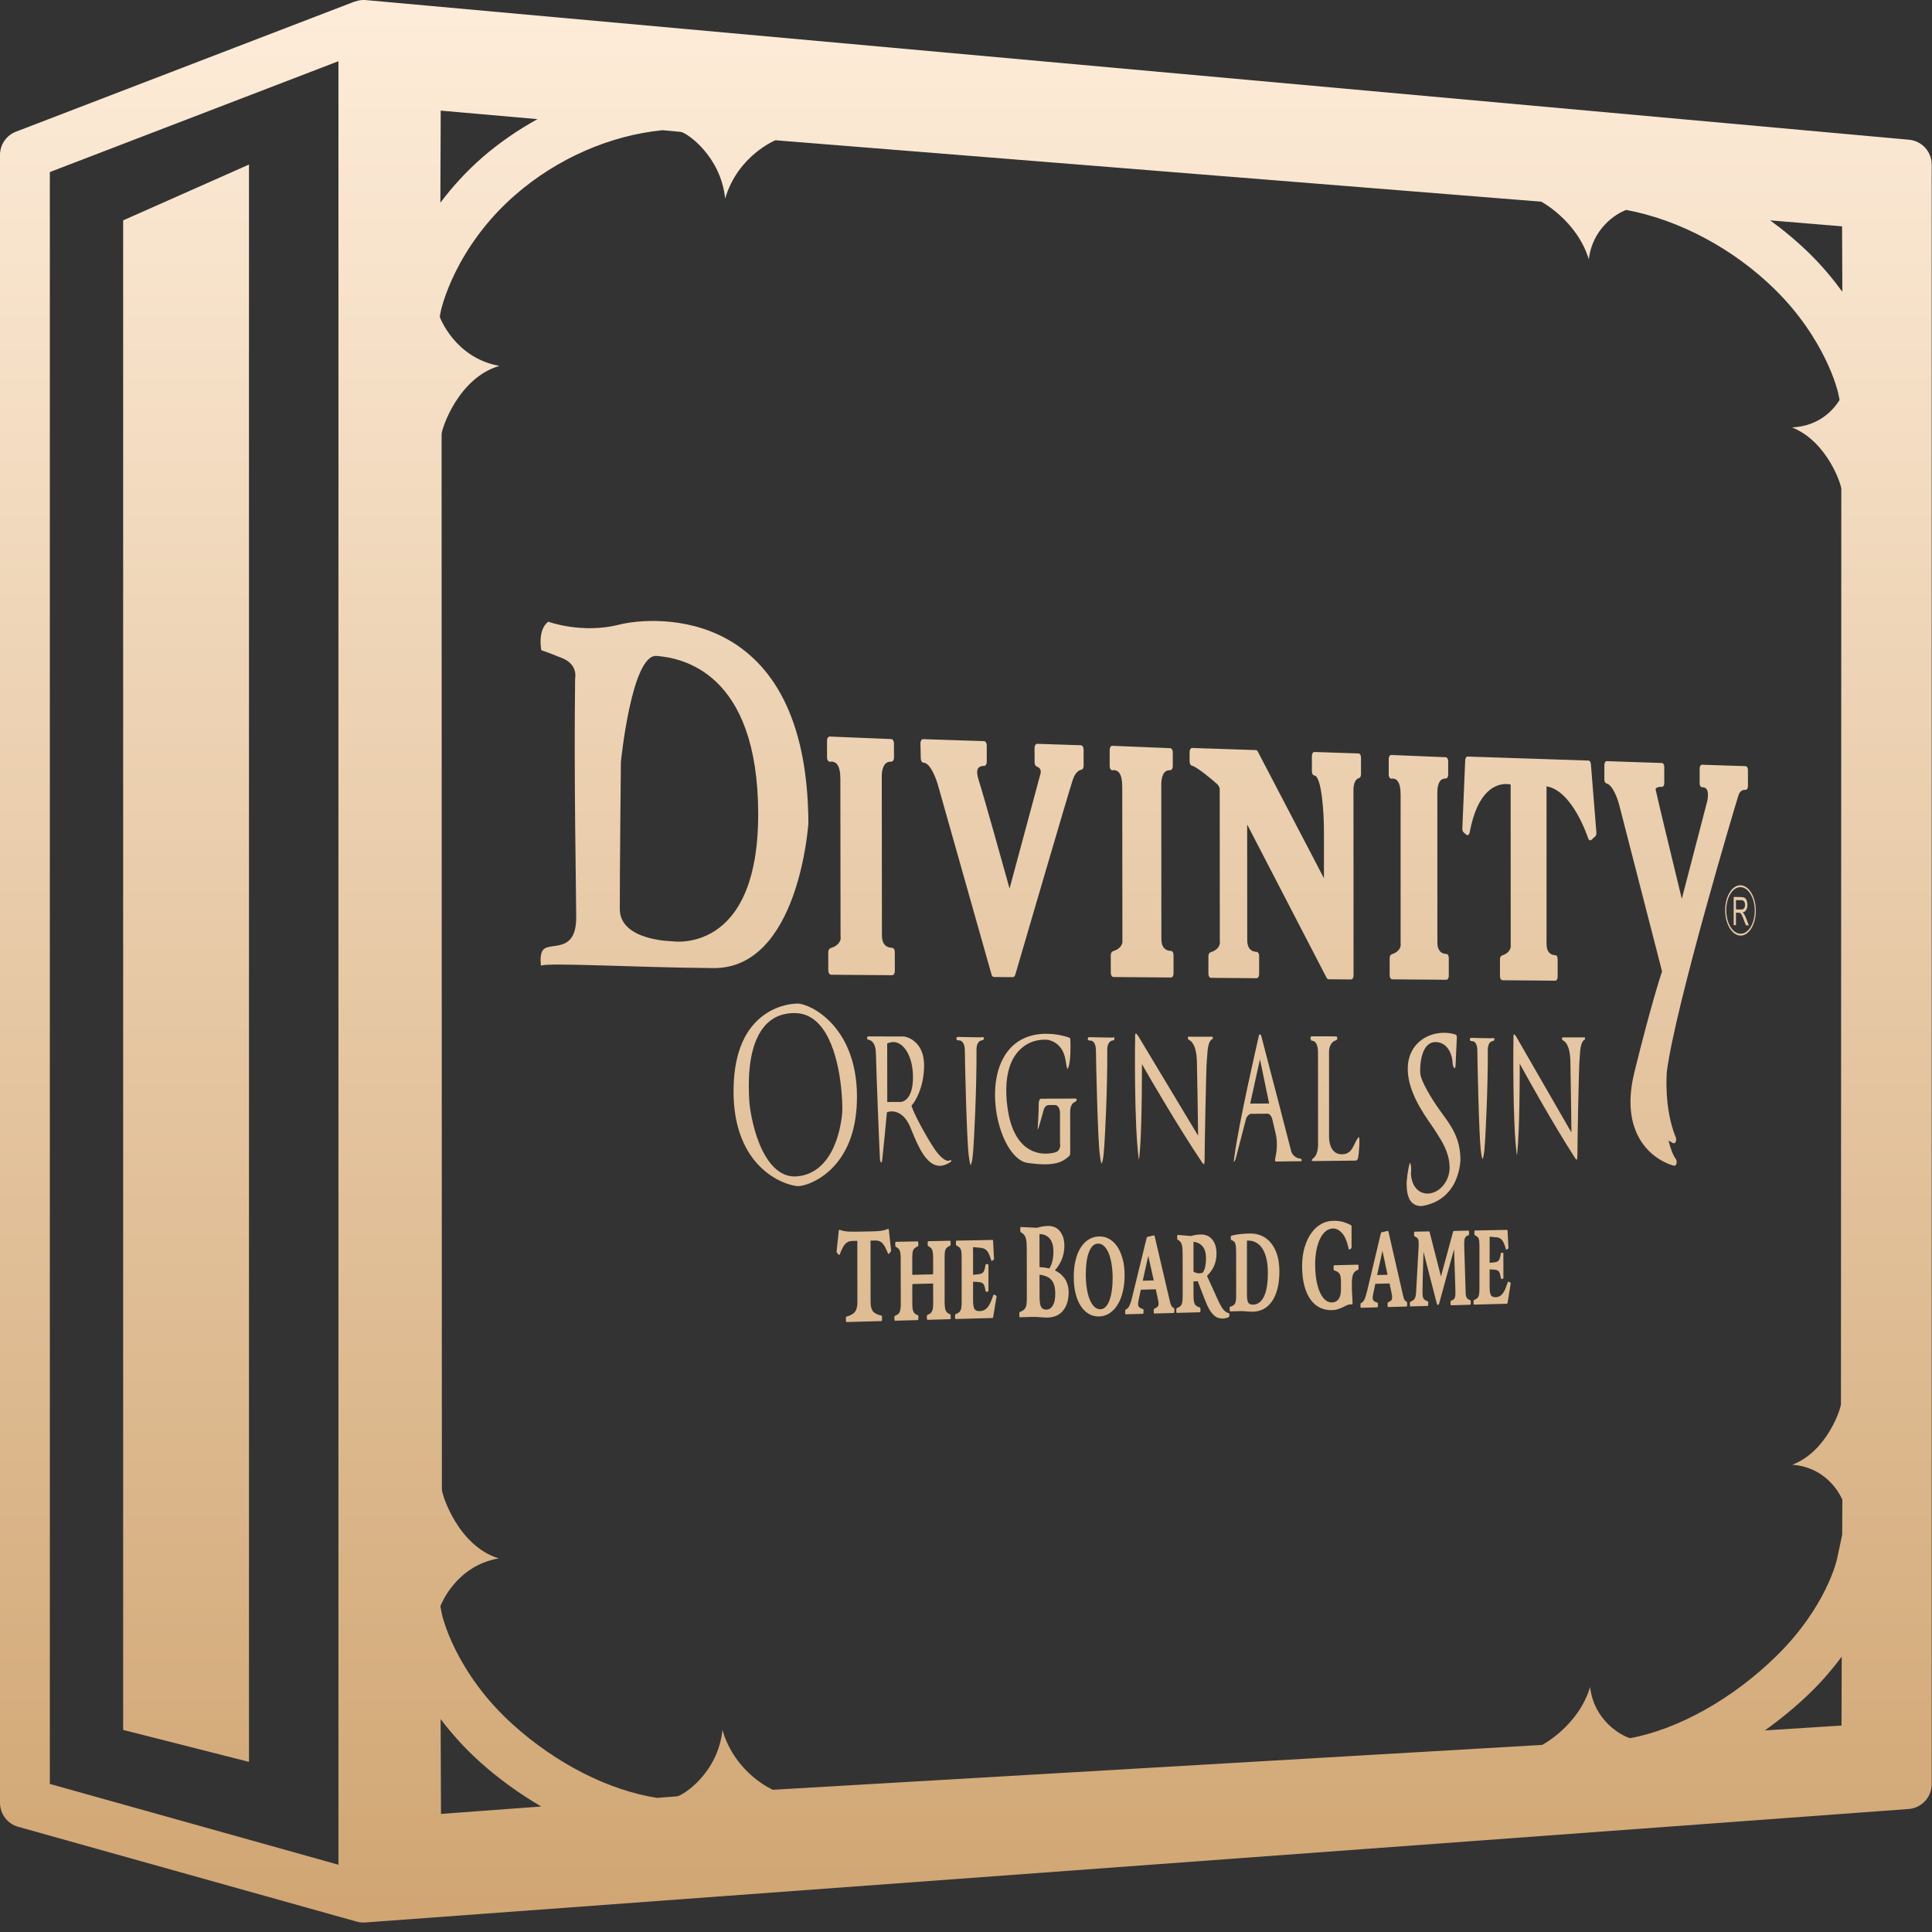 <?xml version="1.0" encoding="UTF-8"?>
<svg width="62px" height="62px" viewBox="0 0 62 62" version="1.1" xmlns="http://www.w3.org/2000/svg" xmlns:xlink="http://www.w3.org/1999/xlink">
    <rect x="0" y="0" width="62" height="62" fill="#333333" stroke="none"/>
    <title>Icons/Big Set 62x62px/Box</title>
    <defs>
        <linearGradient x1="50%" y1="0%" x2="50%" y2="100%" id="linearGradient-1">
            <stop stop-color="#FEEDDA" offset="0%"></stop>
            <stop stop-color="#D0A572" offset="100%"></stop>
        </linearGradient>
    </defs>
    <g id="Icons/Big-Set-62x62px/Box" stroke="none" stroke-width="1" fill="none" fill-rule="evenodd">
        <path d="M55.944,29.172 C55.925,29.183 55.898,29.188 55.865,29.187 L55.709,29.185 L55.709,28.885 L55.883,28.888 C55.925,28.889 55.953,28.903 55.972,28.931 C55.992,28.959 56.002,28.994 56.002,29.037 C56.002,29.066 55.996,29.093 55.986,29.118 C55.977,29.143 55.962,29.161 55.944,29.172 Z M55.636,28.784 L55.636,29.689 L55.709,29.69 L55.709,29.288 L55.794,29.29 C55.812,29.29 55.825,29.292 55.834,29.295 C55.846,29.3 55.856,29.308 55.867,29.319 C55.877,29.331 55.891,29.351 55.904,29.38 C55.917,29.41 55.935,29.451 55.956,29.506 L56.029,29.695 L56.121,29.696 L56.026,29.449 C56.007,29.401 55.986,29.36 55.965,29.328 C55.956,29.313 55.941,29.298 55.922,29.282 C55.974,29.271 56.014,29.244 56.038,29.2 C56.063,29.156 56.077,29.103 56.077,29.038 C56.077,28.989 56.069,28.943 56.053,28.902 C56.038,28.86 56.017,28.831 55.992,28.815 C55.967,28.798 55.929,28.789 55.88,28.788 L55.636,28.784 Z M55.855,29.965 C55.603,29.962 55.398,29.623 55.398,29.21 C55.398,28.796 55.603,28.464 55.855,28.469 C56.108,28.474 56.312,28.813 56.312,29.225 C56.312,29.424 56.264,29.611 56.178,29.751 C56.092,29.891 55.977,29.967 55.855,29.965 Z M55.362,29.209 C55.362,29.655 55.584,30.02 55.855,30.024 C55.986,30.025 56.111,29.943 56.203,29.792 C56.295,29.642 56.346,29.44 56.346,29.225 C56.346,28.781 56.127,28.416 55.855,28.41 C55.584,28.405 55.362,28.763 55.362,29.209 Z M46.968,26.71 C46.943,26.686 46.926,26.64 46.928,26.592 L47.02,24.393 C47.023,24.328 47.056,24.278 47.097,24.279 L50.978,24.407 C51.017,24.408 51.048,24.455 51.053,24.516 L51.23,26.72 C51.234,26.77 51.219,26.817 51.193,26.841 L51.069,26.953 C51.057,26.963 51.044,26.968 51.032,26.968 C51.023,26.968 51.017,26.966 51.01,26.962 C50.989,26.952 50.974,26.93 50.964,26.9 C50.959,26.884 50.471,25.374 49.63,25.234 L49.63,30.284 C49.63,30.393 49.65,30.475 49.688,30.535 C49.758,30.643 49.874,30.651 49.901,30.652 C49.906,30.652 49.907,30.652 49.907,30.652 C49.931,30.652 49.95,30.664 49.964,30.686 C49.978,30.71 49.987,30.742 49.987,30.775 L49.987,31.348 C49.987,31.416 49.953,31.471 49.91,31.471 L48.215,31.457 C48.172,31.456 48.136,31.401 48.136,31.332 L48.136,30.784 C48.136,30.726 48.163,30.675 48.199,30.664 C48.443,30.587 48.49,30.424 48.481,30.339 C48.48,30.329 48.48,30.323 48.48,30.313 L48.478,25.175 C48.447,25.168 48.404,25.162 48.353,25.161 C48.041,25.151 47.422,25.321 47.163,26.714 C47.157,26.75 47.141,26.779 47.118,26.792 C47.108,26.798 47.099,26.801 47.089,26.801 C47.075,26.801 47.062,26.795 47.05,26.784 L46.968,26.71 Z M51.486,24.546 C51.486,24.479 51.52,24.425 51.562,24.426 L53.334,24.485 C53.374,24.486 53.408,24.541 53.408,24.609 L53.408,25.133 C53.408,25.166 53.4,25.198 53.386,25.22 C53.371,25.241 53.352,25.253 53.334,25.252 C53.333,25.252 53.331,25.252 53.33,25.252 C53.322,25.251 53.315,25.25 53.306,25.25 C53.236,25.248 53.153,25.27 53.133,25.312 C53.132,25.315 53.127,25.323 53.135,25.355 C53.184,25.599 53.77,28.017 53.971,28.844 L54.791,25.695 C54.804,25.633 54.828,25.456 54.785,25.357 C54.76,25.297 54.708,25.265 54.63,25.263 C54.627,25.263 54.623,25.263 54.62,25.263 C54.599,25.262 54.58,25.249 54.566,25.227 C54.551,25.203 54.544,25.172 54.544,25.139 L54.544,24.66 C54.544,24.593 54.578,24.54 54.617,24.541 L56.02,24.587 C56.059,24.588 56.093,24.643 56.093,24.71 L56.093,25.229 C56.093,25.263 56.084,25.295 56.069,25.317 C56.056,25.337 56.038,25.348 56.02,25.347 C56.011,25.347 56.008,25.346 56.001,25.346 C55.962,25.345 55.844,25.355 55.792,25.515 C55.669,25.897 53.773,32.26 53.493,34.372 C53.487,34.432 53.391,35.561 53.778,36.501 C53.795,36.544 53.794,36.601 53.775,36.643 C53.76,36.673 53.737,36.69 53.715,36.69 C53.706,36.69 53.699,36.688 53.691,36.684 L53.544,36.601 C53.597,36.81 53.681,37.073 53.779,37.193 C53.804,37.226 53.815,37.285 53.801,37.336 C53.789,37.382 53.763,37.41 53.733,37.411 C53.728,37.411 53.725,37.411 53.721,37.41 C53.684,37.401 52.809,37.188 52.462,36.21 C52.282,35.708 52.279,35.1 52.45,34.406 C52.968,32.312 53.264,31.392 53.337,31.172 L51.959,25.819 C51.914,25.646 51.755,25.186 51.553,25.14 C51.514,25.132 51.486,25.079 51.486,25.017 L51.486,24.546 Z M50.865,33.352 C50.861,33.356 50.853,33.362 50.843,33.369 C50.725,33.44 50.709,33.695 50.697,33.901 C50.694,33.948 50.691,33.993 50.688,34.023 C50.669,34.189 50.621,36.582 50.621,37.047 C50.621,37.164 50.608,37.208 50.603,37.22 C50.593,37.218 50.572,37.2 50.559,37.184 C49.816,36.035 48.913,34.394 48.904,34.378 L48.77,34.134 L48.769,34.459 C48.763,36.072 48.718,36.737 48.691,36.99 C48.688,37.032 48.682,37.057 48.679,37.073 C48.678,37.067 48.675,37.061 48.675,37.055 C48.535,35.993 48.566,33.472 48.569,33.242 C48.575,33.207 48.583,33.193 48.584,33.189 C48.602,33.192 48.638,33.233 48.661,33.275 L50.291,36.104 L50.428,36.34 L50.425,36.017 C50.425,36.002 50.407,34.542 50.395,34.051 C50.382,33.51 50.202,33.408 50.166,33.393 C50.16,33.39 50.127,33.373 50.127,33.33 C50.127,33.311 50.13,33.297 50.139,33.291 L50.834,33.292 C50.849,33.292 50.858,33.296 50.864,33.298 C50.864,33.315 50.864,33.33 50.865,33.342 C50.865,33.345 50.865,33.349 50.865,33.352 Z M43.583,37.151 C43.578,37.174 43.566,37.246 43.492,37.246 C43.487,37.246 43.483,37.246 43.483,37.246 L43.478,37.245 L42.169,37.26 C42.126,37.261 42.102,37.251 42.093,37.244 C42.096,37.226 42.108,37.196 42.147,37.168 C42.279,37.069 42.304,36.826 42.298,36.695 L42.297,33.787 C42.297,33.447 42.169,33.396 42.092,33.396 C42.069,33.396 42.059,33.34 42.054,33.311 C42.062,33.275 42.075,33.262 42.083,33.256 L42.831,33.258 C42.871,33.258 42.895,33.266 42.908,33.274 L42.916,33.304 C42.916,33.309 42.917,33.333 42.911,33.349 C42.904,33.367 42.886,33.381 42.858,33.39 C42.769,33.418 42.702,33.498 42.669,33.614 C42.648,33.689 42.648,33.757 42.65,33.782 L42.651,36.48 C42.651,36.754 42.76,37.046 43.062,37.042 C43.312,37.04 43.386,36.885 43.465,36.721 C43.489,36.669 43.516,36.615 43.55,36.559 C43.581,36.507 43.602,36.49 43.609,36.485 C43.614,36.498 43.621,36.526 43.623,36.56 C43.629,36.655 43.62,36.941 43.583,37.151 Z M48.467,41.159 C48.477,41.164 48.481,41.18 48.478,41.196 L48.38,41.814 C48.379,41.828 48.37,41.838 48.361,41.838 L47.306,41.867 C47.297,41.868 47.288,41.854 47.288,41.837 L47.288,41.751 C47.288,41.736 47.294,41.724 47.303,41.72 C47.339,41.705 47.37,41.689 47.392,41.671 C47.414,41.655 47.431,41.633 47.444,41.607 C47.456,41.581 47.465,41.548 47.469,41.508 C47.474,41.466 47.477,41.41 47.477,41.343 L47.477,39.991 C47.477,39.928 47.474,39.876 47.471,39.836 C47.467,39.799 47.459,39.768 47.45,39.744 C47.441,39.721 47.425,39.702 47.407,39.687 C47.386,39.671 47.359,39.653 47.327,39.635 C47.319,39.63 47.315,39.619 47.315,39.606 L47.315,39.52 C47.315,39.503 47.322,39.488 47.334,39.488 L48.361,39.468 C48.371,39.468 48.38,39.48 48.38,39.496 L48.407,40.04 C48.408,40.054 48.404,40.067 48.395,40.072 L48.35,40.101 C48.34,40.108 48.33,40.101 48.325,40.085 C48.291,39.955 48.252,39.86 48.209,39.804 C48.166,39.748 48.108,39.716 48.036,39.708 L47.804,39.687 L47.804,40.526 L47.947,40.51 C47.986,40.507 48.019,40.5 48.044,40.489 C48.066,40.479 48.086,40.464 48.099,40.444 C48.114,40.424 48.126,40.397 48.135,40.364 C48.145,40.329 48.154,40.283 48.163,40.227 C48.166,40.213 48.172,40.204 48.181,40.203 L48.227,40.202 C48.237,40.202 48.245,40.216 48.245,40.233 L48.246,41.007 C48.246,41.024 48.237,41.038 48.227,41.039 L48.181,41.04 C48.172,41.04 48.166,41.031 48.163,41.017 C48.154,40.962 48.145,40.916 48.135,40.881 C48.126,40.849 48.114,40.822 48.099,40.803 C48.086,40.784 48.066,40.77 48.044,40.763 C48.019,40.754 47.986,40.748 47.947,40.744 L47.804,40.735 L47.804,41.306 C47.804,41.433 47.819,41.521 47.846,41.565 C47.873,41.609 47.922,41.631 47.992,41.629 C48.041,41.628 48.086,41.617 48.123,41.598 C48.158,41.579 48.193,41.55 48.221,41.513 C48.252,41.475 48.279,41.425 48.306,41.365 C48.331,41.303 48.359,41.229 48.388,41.144 C48.392,41.13 48.401,41.123 48.41,41.128 L48.467,41.159 Z M47.227,33.413 C47.206,33.409 47.176,33.395 47.169,33.382 C47.169,33.33 47.179,33.319 47.184,33.315 C47.193,33.307 47.205,33.305 47.209,33.305 C47.215,33.305 47.632,33.318 47.828,33.318 C47.903,33.318 47.922,33.317 47.932,33.315 C47.935,33.315 47.94,33.314 47.943,33.314 C47.947,33.314 47.952,33.315 47.953,33.316 C47.955,33.321 47.956,33.334 47.956,33.355 C47.956,33.382 47.956,33.396 47.877,33.416 C47.804,33.433 47.733,33.541 47.745,33.737 C47.751,34.818 47.678,36.427 47.638,36.889 C47.62,37.093 47.589,37.174 47.572,37.203 C47.56,37.163 47.539,37.077 47.519,36.904 C47.461,36.424 47.41,33.971 47.41,33.721 C47.41,33.492 47.322,33.411 47.246,33.411 C47.239,33.411 47.233,33.412 47.227,33.413 Z M43.597,40.717 C43.597,40.732 43.59,40.744 43.581,40.748 C43.511,40.773 43.461,40.816 43.431,40.876 C43.4,40.937 43.383,41.031 43.383,41.157 L43.383,41.358 L43.406,41.825 C43.406,41.833 43.404,41.842 43.401,41.849 C43.397,41.855 43.392,41.859 43.386,41.859 L43.322,41.861 C43.288,41.862 43.252,41.871 43.217,41.889 C43.178,41.909 43.136,41.929 43.09,41.952 C43.044,41.974 42.992,41.995 42.937,42.013 C42.88,42.032 42.815,42.042 42.743,42.044 C42.608,42.048 42.48,42.022 42.364,41.967 C42.248,41.912 42.145,41.825 42.059,41.708 C41.974,41.592 41.907,41.441 41.858,41.262 C41.812,41.084 41.786,40.869 41.786,40.624 C41.786,40.399 41.815,40.194 41.87,40.015 C41.925,39.837 41.998,39.684 42.089,39.561 C42.178,39.438 42.285,39.342 42.404,39.277 C42.522,39.213 42.647,39.179 42.775,39.177 C42.904,39.174 43.017,39.187 43.108,39.215 C43.2,39.243 43.283,39.278 43.359,39.319 C43.367,39.323 43.373,39.335 43.373,39.348 L43.373,40.035 C43.373,40.048 43.367,40.059 43.361,40.064 L43.306,40.099 C43.301,40.102 43.295,40.102 43.291,40.099 C43.285,40.095 43.282,40.088 43.281,40.08 C43.233,39.851 43.164,39.682 43.074,39.578 C42.983,39.474 42.883,39.422 42.775,39.424 C42.693,39.426 42.615,39.454 42.547,39.509 C42.477,39.564 42.416,39.643 42.367,39.743 C42.316,39.845 42.276,39.968 42.248,40.108 C42.218,40.25 42.205,40.409 42.205,40.581 C42.205,40.754 42.218,40.918 42.242,41.069 C42.269,41.218 42.304,41.349 42.352,41.458 C42.398,41.566 42.456,41.651 42.522,41.711 C42.587,41.77 42.661,41.799 42.743,41.797 C42.834,41.794 42.907,41.758 42.959,41.687 C43.008,41.619 43.033,41.517 43.033,41.384 L43.033,41.166 C43.033,41.099 43.031,41.041 43.025,40.994 C43.02,40.951 43.008,40.915 42.993,40.888 C42.977,40.86 42.956,40.836 42.928,40.818 C42.898,40.798 42.861,40.781 42.813,40.766 C42.804,40.763 42.798,40.75 42.798,40.735 L42.797,40.635 C42.797,40.617 42.806,40.603 42.819,40.603 L43.578,40.585 C43.589,40.585 43.597,40.599 43.597,40.616 L43.597,40.717 Z M47.197,41.753 L47.197,41.84 C47.197,41.857 47.188,41.871 47.178,41.871 L46.569,41.888 C46.559,41.888 46.55,41.875 46.55,41.857 L46.55,41.771 C46.55,41.755 46.557,41.742 46.568,41.74 C46.626,41.725 46.663,41.697 46.682,41.655 C46.696,41.626 46.711,41.56 46.705,41.408 L46.663,40.084 L46.178,41.851 C46.175,41.863 46.167,41.87 46.16,41.87 L46.133,41.871 C46.124,41.871 46.117,41.864 46.114,41.852 L45.681,40.173 L45.658,40.986 C45.657,41.032 45.657,41.079 45.656,41.129 L45.654,41.27 C45.653,41.315 45.651,41.355 45.651,41.391 C45.651,41.427 45.65,41.456 45.65,41.477 C45.65,41.525 45.653,41.565 45.657,41.596 C45.661,41.624 45.669,41.649 45.681,41.669 C45.694,41.689 45.709,41.706 45.73,41.719 C45.752,41.734 45.782,41.748 45.818,41.761 C45.827,41.764 45.833,41.776 45.833,41.79 L45.833,41.877 C45.833,41.894 45.825,41.909 45.813,41.909 L45.264,41.924 C45.252,41.924 45.245,41.911 45.245,41.894 L45.245,41.807 C45.245,41.793 45.249,41.78 45.258,41.776 C45.291,41.761 45.321,41.746 45.343,41.731 C45.365,41.718 45.383,41.7 45.398,41.677 C45.411,41.655 45.422,41.626 45.429,41.589 C45.438,41.55 45.443,41.499 45.446,41.437 L45.525,40.01 C45.526,39.969 45.528,39.938 45.528,39.917 C45.528,39.88 45.526,39.849 45.523,39.823 C45.52,39.8 45.516,39.78 45.507,39.762 C45.498,39.745 45.484,39.729 45.468,39.716 C45.45,39.701 45.425,39.687 45.395,39.674 C45.386,39.67 45.38,39.658 45.38,39.644 L45.38,39.558 C45.38,39.54 45.389,39.526 45.401,39.526 L45.858,39.517 C45.867,39.517 45.873,39.524 45.877,39.536 L46.242,40.962 L46.633,39.521 C46.636,39.509 46.644,39.502 46.651,39.502 L47.123,39.492 C47.133,39.492 47.142,39.506 47.142,39.523 L47.142,39.609 C47.142,39.625 47.136,39.638 47.126,39.64 C47.069,39.654 47.031,39.685 47.011,39.731 C46.992,39.78 46.984,39.87 46.989,40 L47.035,41.497 C47.035,41.54 47.041,41.575 47.05,41.601 C47.057,41.626 47.069,41.647 47.081,41.662 C47.093,41.677 47.108,41.69 47.124,41.699 C47.142,41.709 47.161,41.717 47.182,41.723 C47.191,41.726 47.197,41.739 47.197,41.753 Z M46.664,33.186 L46.667,33.187 C46.688,33.19 46.727,33.205 46.745,33.236 C46.748,33.244 46.752,33.257 46.752,33.284 L46.709,34.219 C46.703,34.249 46.69,34.279 46.684,34.283 C46.647,34.275 46.615,34.168 46.615,34.107 C46.615,33.966 46.522,33.441 46.062,33.441 C45.916,33.44 45.794,33.524 45.709,33.683 C45.566,33.952 45.568,34.343 45.58,34.458 C45.608,34.719 45.965,35.298 46.2,35.623 C46.227,35.662 46.257,35.702 46.286,35.743 C46.572,36.133 46.867,36.535 46.867,37.222 C46.867,37.226 46.862,37.538 46.718,37.871 C46.526,38.315 46.169,38.599 45.687,38.693 L45.685,38.693 C45.684,38.694 45.651,38.702 45.603,38.702 C45.514,38.704 45.349,38.68 45.245,38.507 C45.167,38.376 45.133,38.178 45.142,37.916 C45.164,37.656 45.212,37.388 45.249,37.313 C45.291,37.371 45.289,37.555 45.281,37.638 L45.279,37.649 L45.279,37.66 C45.279,37.844 45.367,38.214 45.702,38.291 C45.74,38.3 45.781,38.304 45.822,38.303 C46.041,38.3 46.263,38.155 46.397,37.925 C46.483,37.776 46.526,37.605 46.519,37.432 C46.499,36.978 46.294,36.655 46.094,36.343 C46.081,36.323 46.069,36.304 46.056,36.284 C46.026,36.236 45.986,36.177 45.938,36.109 C45.66,35.709 45.139,34.963 45.178,34.225 C45.2,33.816 45.389,33.567 45.545,33.431 C45.758,33.245 46.039,33.143 46.34,33.144 C46.45,33.144 46.559,33.158 46.664,33.186 Z M26.54,23.767 C26.54,23.731 26.549,23.698 26.566,23.673 C26.582,23.649 26.605,23.636 26.628,23.637 L28.599,23.717 C28.648,23.719 28.688,23.779 28.688,23.852 L28.689,24.314 C28.689,24.387 28.648,24.445 28.599,24.443 C28.5,24.44 28.424,24.479 28.375,24.559 C28.284,24.705 28.297,24.951 28.297,24.953 C28.297,24.957 28.297,24.961 28.297,24.965 L28.302,30.021 C28.303,30.138 28.326,30.227 28.37,30.291 C28.451,30.407 28.585,30.416 28.616,30.416 C28.625,30.416 28.625,30.416 28.628,30.416 C28.651,30.416 28.672,30.43 28.689,30.453 C28.706,30.478 28.715,30.513 28.715,30.549 L28.716,31.165 C28.716,31.238 28.677,31.296 28.628,31.296 L26.669,31.28 C26.62,31.28 26.581,31.22 26.581,31.146 L26.579,30.557 C26.579,30.494 26.61,30.44 26.651,30.428 C26.933,30.345 26.988,30.17 26.977,30.079 C26.976,30.069 26.974,30.062 26.974,30.051 L26.968,24.989 C26.968,24.771 26.933,24.616 26.864,24.529 C26.808,24.457 26.736,24.442 26.692,24.44 C26.665,24.44 26.648,24.444 26.646,24.444 C26.642,24.445 26.636,24.445 26.631,24.445 C26.61,24.445 26.59,24.433 26.573,24.413 C26.552,24.387 26.541,24.349 26.541,24.31 L26.54,23.767 Z M29.538,23.853 C29.538,23.817 29.547,23.783 29.562,23.758 C29.579,23.733 29.602,23.719 29.625,23.72 L31.578,23.784 C31.627,23.785 31.665,23.845 31.666,23.918 L31.666,24.451 C31.666,24.487 31.655,24.521 31.639,24.545 C31.622,24.568 31.602,24.58 31.579,24.58 C31.573,24.579 31.57,24.579 31.569,24.579 C31.523,24.578 31.413,24.593 31.375,24.681 C31.337,24.767 31.37,24.917 31.405,25.028 C31.581,25.585 32.178,27.724 32.398,28.514 L33.377,24.879 C33.38,24.874 33.38,24.869 33.383,24.865 C33.383,24.865 33.413,24.778 33.392,24.712 C33.374,24.65 33.315,24.615 33.267,24.597 C33.228,24.582 33.202,24.529 33.202,24.468 L33.2,23.998 C33.2,23.926 33.239,23.869 33.286,23.87 L34.688,23.916 C34.736,23.918 34.773,23.977 34.773,24.049 L34.775,24.577 C34.775,24.646 34.739,24.702 34.694,24.704 C34.688,24.704 34.531,24.721 34.428,25.019 C34.303,25.386 32.599,31.222 32.581,31.281 C32.568,31.328 32.536,31.359 32.502,31.358 L31.898,31.353 C31.864,31.353 31.832,31.322 31.819,31.273 L30.099,25.191 C30.044,24.993 29.857,24.482 29.637,24.475 C29.59,24.473 29.55,24.416 29.549,24.345 L29.538,23.853 Z M21.07,21.049 C21.869,21.113 24.325,21.555 24.331,26.116 C24.337,30.674 21.559,30.205 21.559,30.205 C21.559,30.205 19.892,30.186 19.89,29.173 C19.887,28.16 19.925,24.455 19.925,24.455 C19.925,24.455 20.268,20.985 21.07,21.049 Z M18.456,21.771 C18.416,25.079 18.488,28.389 18.491,29.439 C18.491,30.488 17.831,30.29 17.523,30.414 C17.303,30.502 17.351,30.847 17.358,30.985 C17.695,30.888 20.323,31.045 22.89,31.067 C25.645,31.092 25.942,26.42 25.942,26.42 C25.913,19.441 21.026,19.752 19.854,20.049 C18.672,20.347 17.593,19.951 17.593,19.951 C17.238,20.223 17.372,20.867 17.372,20.867 C17.372,20.867 17.506,20.905 18.035,21.117 C18.564,21.329 18.456,21.771 18.456,21.771 Z M28.538,33.462 C28.581,33.447 28.623,33.44 28.666,33.44 C28.835,33.441 28.994,33.554 29.113,33.76 C29.233,33.967 29.299,34.253 29.299,34.564 C29.299,35.352 28.915,35.363 28.91,35.363 L28.561,35.364 L28.473,35.365 L28.473,35.233 L28.471,33.59 L28.471,33.485 L28.538,33.462 Z M27.831,33.355 C27.962,33.377 28.11,33.454 28.111,33.857 C28.111,34.127 28.224,36.981 28.238,37.192 C28.247,37.301 28.279,37.309 28.288,37.309 C28.297,37.296 28.308,37.259 28.317,37.173 C28.345,36.93 28.453,35.8 28.453,35.789 L28.462,35.696 L28.524,35.677 C28.527,35.676 28.562,35.666 28.616,35.666 C28.755,35.665 29.014,35.726 29.198,36.14 C29.223,36.196 29.25,36.262 29.277,36.33 C29.456,36.764 29.727,37.417 30.163,37.412 C30.273,37.411 30.39,37.368 30.512,37.285 C30.52,37.28 30.527,37.272 30.52,37.23 C30.517,37.225 30.515,37.225 30.512,37.225 C30.494,37.225 30.474,37.236 30.468,37.24 L30.456,37.249 L30.439,37.251 C30.439,37.251 30.436,37.252 30.431,37.252 C30.39,37.252 30.271,37.229 30.085,37.001 C29.884,36.755 29.405,35.904 29.285,35.579 L29.25,35.484 L29.305,35.415 C29.309,35.41 29.657,34.958 29.655,34.184 C29.654,33.427 29.116,33.262 28.983,33.262 L27.857,33.26 C27.849,33.261 27.841,33.264 27.834,33.267 C27.829,33.3 27.828,33.338 27.831,33.355 Z M44.364,40.14 L44.529,40.909 L44.194,40.917 L44.364,40.14 Z M43.66,41.937 C43.66,41.955 43.669,41.968 43.679,41.968 L44.197,41.954 C44.209,41.953 44.218,41.939 44.218,41.922 L44.218,41.835 C44.218,41.82 44.211,41.807 44.202,41.804 C44.153,41.792 44.114,41.772 44.087,41.745 C44.062,41.721 44.05,41.691 44.05,41.65 C44.05,41.638 44.053,41.615 44.059,41.568 C44.066,41.529 44.072,41.497 44.078,41.47 L44.136,41.199 L44.592,41.188 L44.658,41.499 C44.67,41.549 44.675,41.59 44.675,41.622 C44.675,41.675 44.667,41.709 44.65,41.728 C44.627,41.751 44.592,41.774 44.544,41.796 C44.535,41.8 44.529,41.812 44.529,41.826 L44.529,41.913 C44.529,41.931 44.538,41.944 44.548,41.944 L45.138,41.928 C45.148,41.927 45.157,41.913 45.157,41.896 L45.157,41.805 C45.157,41.791 45.151,41.779 45.142,41.776 C45.118,41.766 45.096,41.747 45.078,41.721 C45.059,41.695 45.042,41.649 45.028,41.584 L44.556,39.52 C44.553,39.506 44.545,39.498 44.535,39.5 L44.333,39.547 C44.325,39.549 44.319,39.557 44.316,39.567 L43.873,41.426 C43.856,41.497 43.84,41.557 43.825,41.603 C43.809,41.649 43.794,41.686 43.779,41.715 C43.764,41.743 43.748,41.765 43.731,41.781 C43.715,41.797 43.696,41.81 43.673,41.819 C43.666,41.823 43.66,41.836 43.66,41.85 L43.66,41.937 Z M34.907,33.363 C34.907,33.309 34.919,33.298 34.923,33.294 C34.934,33.285 34.947,33.283 34.95,33.283 C34.956,33.283 35.41,33.296 35.623,33.297 C35.703,33.297 35.727,33.295 35.737,33.293 C35.74,33.293 35.745,33.293 35.748,33.293 C35.754,33.293 35.758,33.294 35.758,33.295 C35.761,33.3 35.763,33.313 35.763,33.335 C35.763,33.363 35.763,33.378 35.676,33.398 C35.599,33.417 35.52,33.529 35.533,33.733 C35.541,34.86 35.464,36.537 35.419,37.019 C35.4,37.231 35.367,37.315 35.349,37.346 C35.334,37.304 35.312,37.214 35.291,37.034 C35.227,36.533 35.17,33.977 35.17,33.716 C35.17,33.478 35.075,33.393 34.992,33.393 C34.983,33.393 34.977,33.394 34.971,33.395 C34.947,33.391 34.916,33.377 34.907,33.363 Z M44.566,24.351 C44.566,24.317 44.575,24.286 44.59,24.263 C44.605,24.24 44.624,24.227 44.647,24.228 L46.395,24.3 C46.438,24.302 46.474,24.358 46.474,24.427 L46.474,24.862 C46.474,24.931 46.438,24.986 46.395,24.984 C46.306,24.982 46.239,25.018 46.194,25.094 C46.114,25.233 46.126,25.462 46.126,25.465 C46.126,25.469 46.126,25.472 46.126,25.476 L46.127,30.24 C46.127,30.351 46.147,30.435 46.187,30.495 C46.258,30.604 46.376,30.613 46.404,30.613 C46.411,30.613 46.413,30.613 46.414,30.613 C46.434,30.613 46.455,30.625 46.468,30.648 C46.484,30.671 46.493,30.704 46.493,30.738 L46.493,31.318 C46.493,31.387 46.459,31.442 46.414,31.442 L44.676,31.428 C44.633,31.427 44.596,31.371 44.596,31.302 L44.596,30.747 C44.596,30.688 44.623,30.637 44.66,30.625 C44.91,30.547 44.959,30.382 44.95,30.297 C44.949,30.287 44.947,30.28 44.947,30.27 L44.947,25.501 C44.947,25.296 44.916,25.15 44.853,25.068 C44.803,25 44.74,24.986 44.7,24.985 C44.676,24.984 44.661,24.988 44.66,24.988 C44.657,24.989 44.651,24.99 44.647,24.99 C44.629,24.989 44.609,24.978 44.596,24.959 C44.578,24.935 44.566,24.899 44.566,24.862 L44.566,24.351 Z M38.176,24.129 C38.176,24.058 38.214,24.002 38.26,24.003 L40.301,24.071 C40.327,24.071 40.349,24.089 40.364,24.119 L42.487,28.183 L42.487,26.769 C42.493,26.017 42.401,24.9 42.179,24.886 C42.136,24.883 42.1,24.826 42.1,24.757 L42.1,24.256 C42.1,24.186 42.136,24.131 42.181,24.132 L43.596,24.179 C43.641,24.18 43.675,24.238 43.676,24.307 L43.676,24.849 C43.676,24.913 43.645,24.966 43.605,24.972 C43.589,24.975 43.434,25.014 43.434,25.355 L43.437,31.306 C43.437,31.376 43.401,31.432 43.356,31.432 L42.636,31.426 C42.611,31.425 42.589,31.408 42.572,31.379 L40.023,26.459 L40.025,30.165 C40.025,30.278 40.044,30.363 40.087,30.425 C40.161,30.537 40.285,30.545 40.313,30.546 C40.322,30.545 40.324,30.545 40.325,30.545 C40.346,30.546 40.365,30.558 40.38,30.581 C40.397,30.605 40.407,30.639 40.407,30.673 L40.407,31.266 C40.407,31.336 40.37,31.392 40.325,31.392 L38.862,31.38 C38.816,31.38 38.779,31.322 38.779,31.252 L38.779,30.686 C38.779,30.625 38.806,30.573 38.846,30.561 C39.105,30.482 39.157,30.314 39.147,30.227 C39.145,30.216 39.145,30.209 39.145,30.199 L39.142,25.335 C39.142,25.322 39.142,25.31 39.142,25.297 C39.12,25.238 39.093,25.193 39.059,25.161 C38.888,25.006 38.397,24.601 38.251,24.572 C38.209,24.563 38.176,24.508 38.176,24.442 L38.176,24.129 Z M35.611,24.061 C35.611,24.026 35.62,23.994 35.636,23.97 C35.651,23.946 35.672,23.933 35.696,23.934 L37.553,24.01 C37.599,24.012 37.636,24.071 37.636,24.141 L37.636,24.59 C37.636,24.661 37.599,24.717 37.553,24.716 C37.459,24.713 37.388,24.75 37.34,24.828 C37.255,24.97 37.267,25.208 37.267,25.211 C37.267,25.214 37.267,25.219 37.267,25.222 L37.27,30.131 C37.27,30.245 37.291,30.331 37.334,30.394 C37.41,30.507 37.536,30.515 37.566,30.515 C37.569,30.515 37.572,30.515 37.572,30.515 C37.574,30.515 37.575,30.515 37.577,30.515 C37.597,30.515 37.618,30.528 37.633,30.551 C37.651,30.575 37.66,30.609 37.66,30.644 L37.66,31.242 C37.66,31.313 37.623,31.37 37.577,31.369 L35.73,31.354 C35.684,31.354 35.647,31.296 35.647,31.225 L35.645,30.653 C35.645,30.592 35.673,30.539 35.714,30.527 C35.978,30.447 36.032,30.277 36.02,30.189 C36.019,30.178 36.019,30.172 36.019,30.161 L36.014,25.246 C36.014,25.035 35.981,24.885 35.916,24.8 C35.864,24.73 35.797,24.716 35.754,24.714 C35.728,24.714 35.712,24.717 35.712,24.718 C35.706,24.719 35.702,24.719 35.697,24.719 C35.676,24.719 35.657,24.708 35.642,24.688 C35.623,24.662 35.611,24.626 35.611,24.588 L35.611,24.061 Z M38.161,33.375 C38.154,33.372 38.12,33.354 38.12,33.31 C38.12,33.289 38.123,33.275 38.132,33.269 L38.886,33.27 C38.904,33.27 38.913,33.273 38.919,33.276 C38.919,33.294 38.92,33.309 38.92,33.322 C38.922,33.325 38.922,33.329 38.922,33.332 C38.916,33.336 38.908,33.343 38.895,33.35 C38.769,33.423 38.752,33.69 38.739,33.904 C38.736,33.953 38.733,34 38.728,34.031 C38.708,34.204 38.658,36.697 38.658,37.181 C38.658,37.303 38.645,37.349 38.639,37.362 C38.627,37.359 38.605,37.341 38.59,37.324 C37.783,36.128 36.801,34.418 36.791,34.401 L36.647,34.147 L36.645,34.485 C36.641,36.166 36.592,36.859 36.563,37.123 C36.559,37.166 36.554,37.193 36.55,37.209 C36.548,37.203 36.547,37.197 36.544,37.191 C36.392,36.084 36.423,33.457 36.428,33.217 C36.434,33.181 36.443,33.166 36.446,33.162 C36.462,33.165 36.502,33.208 36.529,33.252 L38.3,36.199 L38.449,36.445 L38.444,36.108 C38.444,36.093 38.423,34.572 38.41,34.06 C38.395,33.497 38.2,33.39 38.161,33.375 Z M33.797,41.876 C33.773,41.92 33.743,41.957 33.708,41.984 C33.672,42.012 33.629,42.026 33.58,42.028 C33.505,42.03 33.45,42.002 33.414,41.947 C33.379,41.891 33.361,41.779 33.361,41.615 L33.359,40.906 C33.536,40.929 33.666,40.987 33.745,41.079 C33.825,41.174 33.864,41.317 33.864,41.516 C33.864,41.588 33.859,41.656 33.849,41.718 C33.839,41.778 33.821,41.831 33.797,41.876 Z M33.358,39.603 C33.434,39.604 33.501,39.618 33.556,39.645 C33.615,39.674 33.664,39.715 33.7,39.765 C33.737,39.816 33.764,39.875 33.781,39.94 C33.798,40.006 33.806,40.077 33.806,40.151 C33.806,40.262 33.795,40.368 33.773,40.467 C33.752,40.559 33.718,40.64 33.672,40.707 C33.574,40.683 33.472,40.669 33.37,40.665 L33.359,40.649 L33.358,39.603 Z M34.001,40.857 C33.955,40.823 33.906,40.794 33.853,40.769 C33.941,40.668 34.013,40.556 34.065,40.436 C34.126,40.297 34.157,40.14 34.157,39.97 C34.157,39.789 34.109,39.636 34.017,39.516 C33.926,39.398 33.797,39.34 33.633,39.343 C33.566,39.344 33.505,39.349 33.452,39.359 C33.398,39.369 33.34,39.383 33.279,39.401 L32.766,39.376 C32.76,39.376 32.755,39.379 32.749,39.385 C32.745,39.391 32.743,39.4 32.743,39.409 L32.743,39.513 C32.743,39.526 32.749,39.538 32.758,39.543 C32.8,39.567 32.836,39.594 32.861,39.623 C32.885,39.651 32.904,39.686 32.916,39.725 C32.929,39.767 32.938,39.816 32.944,39.873 C32.947,39.932 32.95,40.003 32.95,40.082 L32.952,41.643 C32.952,41.725 32.949,41.792 32.943,41.843 C32.937,41.892 32.925,41.933 32.91,41.965 C32.894,41.997 32.871,42.024 32.843,42.044 C32.812,42.065 32.775,42.085 32.728,42.104 C32.718,42.107 32.712,42.121 32.712,42.136 L32.712,42.24 C32.712,42.258 32.721,42.272 32.733,42.272 L33.133,42.261 C33.175,42.259 33.221,42.26 33.267,42.263 C33.315,42.266 33.361,42.269 33.406,42.272 C33.45,42.275 33.492,42.278 33.529,42.28 C33.569,42.282 33.6,42.282 33.624,42.282 C33.724,42.279 33.815,42.26 33.895,42.225 C33.977,42.191 34.048,42.138 34.106,42.069 C34.166,42 34.212,41.915 34.245,41.817 C34.278,41.718 34.294,41.602 34.294,41.471 C34.294,41.377 34.281,41.29 34.255,41.213 C34.231,41.137 34.197,41.069 34.154,41.009 C34.109,40.951 34.059,40.9 34.001,40.857 Z M40.615,35.413 L40.234,35.415 L40.12,35.415 L40.157,35.247 L40.353,34.358 L40.434,33.997 L40.51,34.36 L40.694,35.247 L40.727,35.412 L40.615,35.413 Z M40.477,33.251 C40.468,33.226 40.45,33.198 40.443,33.194 C40.42,33.194 40.41,33.201 40.407,33.205 L40.406,33.209 C40.4,33.237 39.752,36.02 39.609,37.146 L39.608,37.15 C39.599,37.201 39.594,37.257 39.594,37.296 C39.617,37.269 39.647,37.217 39.663,37.152 C39.7,37.005 39.984,35.914 39.987,35.903 L39.992,35.888 L39.998,35.875 C40.005,35.861 40.063,35.744 40.153,35.744 L40.679,35.74 C40.719,35.74 40.797,35.78 40.833,35.931 C40.858,36.039 40.947,36.423 40.947,36.423 C40.95,36.436 41.019,36.745 40.934,37.119 C40.91,37.23 40.919,37.264 40.919,37.264 C40.922,37.268 40.938,37.275 40.983,37.274 L40.99,37.274 L41.745,37.265 C41.754,37.264 41.764,37.259 41.773,37.255 C41.77,37.219 41.76,37.184 41.748,37.184 C41.666,37.185 41.474,37.121 41.431,36.924 C41.408,36.822 40.737,34.248 40.477,33.251 Z M30.692,33.357 C30.692,33.301 30.704,33.29 30.709,33.286 C30.72,33.277 30.733,33.275 30.738,33.275 C30.744,33.275 31.209,33.289 31.428,33.289 C31.512,33.289 31.535,33.288 31.546,33.286 C31.549,33.286 31.552,33.285 31.556,33.285 C31.562,33.285 31.567,33.286 31.569,33.287 C31.57,33.292 31.572,33.306 31.572,33.329 C31.572,33.357 31.572,33.372 31.483,33.392 C31.402,33.411 31.323,33.525 31.337,33.732 C31.343,34.874 31.265,36.574 31.22,37.063 C31.2,37.279 31.166,37.363 31.148,37.395 C31.133,37.352 31.11,37.262 31.087,37.078 C31.021,36.571 30.963,33.979 30.963,33.715 C30.963,33.473 30.864,33.387 30.779,33.387 C30.771,33.387 30.764,33.388 30.758,33.389 C30.733,33.385 30.701,33.371 30.692,33.357 Z M34.344,36.978 C34.344,37.05 34.331,37.076 34.325,37.083 L34.318,37.09 C34.153,37.251 33.961,37.359 33.56,37.364 C33.395,37.366 33.203,37.351 32.971,37.318 C32.612,37.266 32.257,36.791 32.065,36.106 C31.896,35.506 31.84,34.631 32.184,33.979 C32.535,33.312 33.136,33.174 33.578,33.175 C33.959,33.176 34.269,33.28 34.301,33.296 C34.309,33.299 34.315,33.302 34.322,33.304 C34.328,33.307 34.334,33.31 34.34,33.313 C34.349,33.342 34.359,33.446 34.349,33.8 C34.337,34.158 34.282,34.276 34.257,34.311 C34.243,34.278 34.221,34.205 34.2,34.05 C34.145,33.685 33.964,33.458 33.66,33.376 C33.633,33.368 33.583,33.364 33.529,33.364 C32.931,33.363 32.63,33.769 32.529,33.944 C32.333,34.282 32.258,34.746 32.306,35.323 C32.362,35.973 32.538,36.447 32.831,36.731 C33.081,36.975 33.37,37.024 33.568,37.022 C33.669,37.021 33.772,37.006 33.868,36.979 C33.953,36.956 33.989,36.893 34.007,36.845 C34.026,36.79 34.026,36.733 34.017,36.689 L34.017,35.732 C34.017,35.544 33.932,35.46 33.849,35.461 C33.843,35.461 33.839,35.461 33.834,35.462 L33.66,35.463 C33.55,35.463 33.499,35.573 33.486,35.642 C33.475,35.682 33.414,35.909 33.349,36.126 C33.328,36.198 33.312,36.235 33.301,36.253 C33.301,36.244 33.3,36.235 33.3,36.226 C33.304,36.16 33.334,35.713 33.333,35.443 C33.333,35.304 33.377,35.268 33.397,35.259 L34.508,35.254 C34.541,35.254 34.551,35.268 34.553,35.29 C34.548,35.311 34.535,35.35 34.504,35.36 C34.37,35.401 34.34,35.586 34.343,35.682 L34.344,36.978 Z M25.573,37.751 C25.552,37.753 25.532,37.754 25.512,37.754 C25.05,37.76 24.657,37.399 24.373,36.711 C24.151,36.167 24.052,35.545 24.041,35.261 L24.04,35.23 C24.023,34.832 23.979,33.775 24.412,33.097 C24.662,32.706 25.026,32.509 25.495,32.511 C25.509,32.511 25.523,32.511 25.535,32.512 C25.925,32.523 26.25,32.742 26.502,33.165 C27.018,34.036 27.044,35.47 27.029,35.697 C27.017,35.837 26.968,36.328 26.761,36.796 C26.503,37.378 26.093,37.709 25.573,37.751 Z M25.584,32.204 C25.567,32.204 25.552,32.205 25.538,32.208 L25.532,32.209 C25.523,32.209 25.038,32.214 24.552,32.547 C23.913,32.987 23.572,33.767 23.543,34.864 C23.518,35.743 23.695,36.474 24.062,37.035 C24.625,37.891 25.445,38.066 25.619,38.064 C25.82,38.061 26.29,37.903 26.7,37.492 C27.233,36.957 27.502,36.181 27.501,35.186 C27.5,33.983 27.07,33.259 26.709,32.863 C26.276,32.385 25.788,32.205 25.584,32.204 Z M30.509,42.301 C30.509,42.319 30.498,42.334 30.486,42.334 L29.765,42.354 C29.753,42.354 29.744,42.34 29.744,42.322 L29.744,42.23 C29.744,42.215 29.75,42.202 29.761,42.198 C29.799,42.182 29.831,42.165 29.857,42.146 C29.88,42.129 29.898,42.106 29.91,42.079 C29.924,42.051 29.933,42.015 29.939,41.973 C29.944,41.928 29.947,41.869 29.947,41.798 L29.945,41.19 L29.3,41.205 L29.276,41.224 L29.277,41.815 C29.277,41.887 29.28,41.946 29.285,41.99 C29.291,42.032 29.3,42.068 29.314,42.095 C29.326,42.122 29.343,42.144 29.364,42.16 C29.387,42.177 29.418,42.193 29.456,42.206 C29.465,42.21 29.471,42.223 29.471,42.238 L29.471,42.329 C29.471,42.347 29.462,42.362 29.45,42.363 L28.724,42.383 C28.712,42.383 28.703,42.369 28.703,42.35 L28.703,42.259 C28.701,42.244 28.709,42.23 28.718,42.226 C28.758,42.211 28.791,42.193 28.816,42.174 C28.838,42.157 28.857,42.134 28.869,42.107 C28.884,42.079 28.892,42.043 28.898,42 C28.904,41.955 28.907,41.896 28.907,41.825 L28.904,40.386 C28.904,40.32 28.901,40.265 28.895,40.222 C28.89,40.182 28.883,40.149 28.87,40.124 C28.86,40.099 28.845,40.079 28.825,40.063 C28.802,40.045 28.776,40.026 28.744,40.006 C28.735,40.001 28.73,39.99 28.73,39.976 L28.73,39.884 C28.73,39.866 28.739,39.851 28.753,39.851 L29.448,39.838 C29.459,39.837 29.468,39.852 29.468,39.87 L29.47,39.962 C29.47,39.976 29.463,39.988 29.454,39.993 C29.415,40.014 29.381,40.034 29.358,40.052 C29.335,40.069 29.319,40.091 29.308,40.115 C29.296,40.141 29.288,40.174 29.282,40.214 C29.279,40.256 29.276,40.312 29.276,40.378 L29.276,40.911 L29.922,40.896 L29.945,40.878 L29.945,40.364 C29.945,40.298 29.942,40.243 29.936,40.201 C29.93,40.161 29.922,40.128 29.912,40.102 C29.901,40.078 29.886,40.057 29.866,40.042 C29.843,40.024 29.817,40.005 29.785,39.986 C29.776,39.981 29.771,39.969 29.771,39.956 L29.771,39.864 C29.771,39.846 29.782,39.831 29.794,39.831 L30.483,39.817 C30.495,39.817 30.506,39.832 30.506,39.85 L30.506,39.941 C30.506,39.955 30.5,39.968 30.491,39.972 C30.451,39.993 30.419,40.013 30.395,40.031 C30.372,40.048 30.357,40.069 30.345,40.094 C30.334,40.12 30.326,40.152 30.32,40.192 C30.316,40.235 30.314,40.29 30.314,40.356 L30.314,41.788 C30.316,41.859 30.319,41.917 30.325,41.962 C30.331,42.004 30.34,42.039 30.355,42.067 C30.367,42.094 30.384,42.116 30.407,42.132 C30.43,42.149 30.459,42.165 30.492,42.178 C30.502,42.182 30.508,42.195 30.508,42.209 L30.509,42.301 Z M31.966,41.578 C31.977,41.584 31.983,41.6 31.98,41.617 L31.87,42.271 C31.869,42.286 31.86,42.296 31.849,42.296 L30.672,42.329 C30.659,42.329 30.649,42.315 30.649,42.297 L30.649,42.205 C30.649,42.19 30.655,42.177 30.666,42.173 C30.706,42.157 30.741,42.14 30.767,42.121 C30.791,42.104 30.811,42.081 30.825,42.053 C30.837,42.026 30.848,41.99 30.852,41.949 C30.858,41.904 30.861,41.845 30.861,41.774 L30.86,40.345 C30.86,40.278 30.857,40.223 30.852,40.181 C30.848,40.141 30.84,40.109 30.828,40.084 C30.819,40.06 30.802,40.039 30.782,40.023 C30.758,40.006 30.727,39.987 30.692,39.968 C30.683,39.963 30.677,39.951 30.677,39.938 L30.677,39.846 C30.677,39.828 30.686,39.813 30.698,39.813 L31.848,39.791 C31.858,39.79 31.869,39.803 31.869,39.82 L31.899,40.396 C31.901,40.41 31.895,40.423 31.887,40.429 L31.837,40.46 C31.826,40.467 31.812,40.459 31.808,40.443 C31.77,40.305 31.726,40.205 31.677,40.145 C31.63,40.087 31.564,40.053 31.485,40.045 L31.226,40.022 L31.227,40.91 L31.384,40.893 C31.428,40.889 31.465,40.882 31.492,40.87 C31.518,40.86 31.54,40.844 31.555,40.823 C31.572,40.802 31.584,40.773 31.596,40.738 C31.607,40.701 31.616,40.652 31.627,40.593 C31.628,40.579 31.637,40.568 31.648,40.568 L31.698,40.567 C31.709,40.567 31.72,40.581 31.72,40.599 L31.721,41.418 C31.721,41.436 31.71,41.451 31.698,41.451 L31.648,41.452 C31.639,41.453 31.63,41.443 31.628,41.428 C31.617,41.37 31.607,41.322 31.596,41.285 C31.585,41.25 31.572,41.223 31.555,41.202 C31.541,41.182 31.52,41.168 31.494,41.16 C31.465,41.151 31.428,41.144 31.384,41.14 L31.227,41.131 L31.227,41.734 C31.227,41.869 31.242,41.961 31.273,42.008 C31.303,42.055 31.358,42.078 31.438,42.075 C31.492,42.074 31.541,42.063 31.582,42.043 C31.622,42.023 31.66,41.992 31.694,41.952 C31.727,41.912 31.758,41.859 31.787,41.796 C31.816,41.731 31.846,41.652 31.878,41.562 C31.883,41.547 31.895,41.54 31.904,41.546 L31.966,41.578 Z M28.596,40.131 C28.598,40.142 28.595,40.154 28.588,40.162 L28.529,40.233 C28.524,40.239 28.518,40.242 28.512,40.24 C28.506,40.239 28.5,40.233 28.497,40.225 C28.463,40.145 28.433,40.076 28.404,40.021 C28.375,39.968 28.346,39.925 28.316,39.893 C28.285,39.863 28.253,39.841 28.216,39.828 C28.18,39.814 28.137,39.808 28.09,39.809 L27.936,39.812 L27.938,41.776 C27.938,41.913 27.962,42.015 28.012,42.078 C28.062,42.144 28.154,42.192 28.285,42.219 C28.297,42.222 28.305,42.235 28.305,42.251 L28.305,42.361 C28.305,42.38 28.294,42.395 28.282,42.395 L27.169,42.426 C27.157,42.426 27.146,42.412 27.146,42.393 L27.146,42.283 C27.146,42.267 27.154,42.253 27.166,42.25 C27.297,42.215 27.39,42.162 27.441,42.094 C27.489,42.027 27.515,41.924 27.515,41.787 L27.512,39.82 L27.355,39.823 C27.306,39.824 27.262,39.832 27.227,39.847 C27.191,39.861 27.157,39.885 27.127,39.917 C27.096,39.949 27.067,39.994 27.038,40.049 C27.009,40.105 26.979,40.175 26.948,40.257 C26.945,40.265 26.939,40.271 26.933,40.273 C26.927,40.275 26.919,40.273 26.915,40.267 L26.855,40.197 C26.849,40.19 26.846,40.178 26.846,40.166 L26.918,39.493 C26.919,39.483 26.922,39.475 26.927,39.47 C26.933,39.464 26.939,39.463 26.945,39.465 C26.986,39.482 27.03,39.495 27.078,39.504 C27.125,39.513 27.18,39.52 27.242,39.523 C27.305,39.526 27.375,39.527 27.453,39.526 L27.992,39.516 C28.07,39.514 28.142,39.511 28.203,39.505 C28.265,39.5 28.32,39.491 28.366,39.48 C28.413,39.47 28.456,39.455 28.497,39.437 C28.503,39.434 28.509,39.436 28.515,39.441 C28.52,39.446 28.523,39.454 28.524,39.463 L28.596,40.131 Z M35.599,41.743 C35.566,41.829 35.523,41.896 35.477,41.943 C35.429,41.99 35.376,42.014 35.316,42.016 C35.242,42.018 35.175,41.99 35.117,41.935 C35.059,41.878 35.01,41.799 34.968,41.699 C34.928,41.599 34.898,41.479 34.877,41.344 C34.855,41.207 34.844,41.06 34.844,40.905 C34.844,40.588 34.88,40.339 34.952,40.166 C35.022,39.995 35.114,39.911 35.236,39.909 C35.309,39.907 35.376,39.935 35.432,39.99 C35.49,40.045 35.539,40.123 35.58,40.22 C35.62,40.318 35.651,40.436 35.672,40.57 C35.694,40.704 35.706,40.851 35.706,41.005 C35.706,41.159 35.697,41.3 35.678,41.425 C35.66,41.548 35.633,41.655 35.599,41.743 Z M35.596,39.759 C35.498,39.704 35.389,39.677 35.275,39.679 C35.151,39.681 35.038,39.713 34.94,39.774 C34.84,39.835 34.752,39.923 34.681,40.036 C34.609,40.149 34.553,40.287 34.516,40.445 C34.477,40.603 34.458,40.781 34.458,40.974 C34.458,41.173 34.477,41.354 34.517,41.512 C34.556,41.671 34.614,41.807 34.687,41.917 C34.758,42.027 34.846,42.111 34.947,42.167 C35.045,42.223 35.157,42.249 35.276,42.246 C35.398,42.243 35.511,42.207 35.611,42.141 C35.711,42.074 35.797,41.981 35.868,41.864 C35.94,41.748 35.995,41.607 36.032,41.447 C36.071,41.288 36.09,41.111 36.09,40.921 C36.09,40.728 36.069,40.552 36.026,40.398 C35.984,40.244 35.926,40.111 35.855,40.004 C35.782,39.897 35.694,39.814 35.596,39.759 Z M36.672,41.099 L36.849,40.302 L37.025,41.09 L36.672,41.099 Z M37.602,41.923 C37.584,41.896 37.565,41.849 37.548,41.783 L37.053,39.666 C37.05,39.651 37.041,39.643 37.031,39.645 L36.818,39.694 C36.809,39.696 36.803,39.704 36.8,39.715 L36.334,41.621 C36.318,41.695 36.3,41.756 36.283,41.803 C36.267,41.85 36.252,41.889 36.236,41.918 C36.219,41.947 36.203,41.969 36.185,41.985 C36.167,42.002 36.148,42.015 36.126,42.025 C36.115,42.029 36.109,42.042 36.109,42.056 L36.109,42.146 C36.109,42.164 36.12,42.178 36.13,42.177 L36.676,42.162 C36.688,42.162 36.697,42.147 36.697,42.13 L36.697,42.04 C36.697,42.025 36.69,42.012 36.679,42.009 C36.63,41.996 36.589,41.976 36.559,41.948 C36.533,41.923 36.522,41.892 36.522,41.851 C36.522,41.839 36.523,41.815 36.531,41.767 C36.536,41.727 36.544,41.694 36.55,41.666 L36.611,41.388 L37.09,41.376 L37.16,41.696 C37.173,41.746 37.179,41.789 37.179,41.822 C37.179,41.876 37.17,41.911 37.151,41.93 C37.129,41.954 37.09,41.977 37.039,42 C37.031,42.004 37.025,42.017 37.025,42.031 L37.025,42.121 C37.025,42.138 37.033,42.152 37.045,42.152 L37.664,42.135 C37.676,42.135 37.685,42.12 37.685,42.102 L37.685,42.009 C37.685,41.995 37.679,41.983 37.67,41.979 C37.645,41.969 37.621,41.95 37.602,41.923 Z M38.557,40.852 C38.532,40.858 38.511,40.862 38.492,40.862 C38.45,40.863 38.411,40.857 38.377,40.845 C38.347,40.835 38.322,40.822 38.301,40.806 L38.3,39.85 C38.422,39.865 38.52,39.914 38.59,39.996 C38.666,40.082 38.702,40.209 38.702,40.385 C38.702,40.58 38.669,40.731 38.605,40.834 C38.597,40.839 38.584,40.845 38.557,40.852 Z M39.24,42.001 C39.212,41.962 39.184,41.916 39.156,41.863 C39.127,41.808 39.096,41.745 39.066,41.676 L38.733,40.943 C38.822,40.861 38.895,40.762 38.95,40.649 C39.01,40.525 39.039,40.384 39.039,40.23 C39.039,40.035 38.992,39.881 38.898,39.772 C38.806,39.665 38.682,39.613 38.529,39.616 C38.422,39.618 38.318,39.635 38.221,39.666 L37.8,39.63 C37.794,39.63 37.788,39.633 37.783,39.639 C37.779,39.645 37.778,39.653 37.778,39.662 L37.778,39.751 C37.778,39.765 37.782,39.777 37.791,39.781 C37.828,39.801 37.856,39.824 37.877,39.849 C37.897,39.873 37.913,39.902 37.923,39.935 C37.934,39.97 37.941,40.012 37.946,40.06 C37.95,40.111 37.952,40.171 37.952,40.238 L37.953,41.59 C37.953,41.659 37.95,41.717 37.944,41.761 C37.94,41.801 37.931,41.836 37.916,41.863 C37.904,41.89 37.886,41.912 37.862,41.929 C37.837,41.947 37.804,41.964 37.766,41.98 C37.757,41.984 37.749,41.997 37.749,42.011 L37.749,42.101 C37.751,42.118 37.76,42.132 37.77,42.132 L38.502,42.112 C38.514,42.111 38.523,42.097 38.523,42.079 L38.523,41.99 C38.523,41.975 38.517,41.963 38.508,41.96 C38.467,41.946 38.432,41.932 38.406,41.916 C38.38,41.901 38.361,41.881 38.346,41.855 C38.331,41.83 38.321,41.795 38.313,41.753 C38.306,41.707 38.301,41.648 38.301,41.577 L38.301,41.115 C38.307,41.117 38.315,41.118 38.321,41.119 C38.334,41.121 38.347,41.122 38.358,41.122 C38.367,41.122 38.382,41.121 38.398,41.119 C38.41,41.118 38.423,41.115 38.434,41.11 L38.676,41.735 C38.721,41.849 38.764,41.944 38.809,42.019 C38.852,42.093 38.9,42.154 38.946,42.198 C38.993,42.243 39.041,42.274 39.09,42.29 C39.138,42.307 39.188,42.314 39.24,42.313 C39.312,42.311 39.379,42.294 39.438,42.261 C39.447,42.257 39.452,42.245 39.452,42.231 L39.452,42.172 C39.452,42.156 39.444,42.143 39.434,42.141 C39.395,42.133 39.361,42.117 39.33,42.093 C39.298,42.07 39.269,42.038 39.24,42.001 Z M40.215,41.868 C40.144,41.87 40.093,41.85 40.062,41.808 C40.032,41.768 40.017,41.681 40.016,41.551 L40.016,39.813 L40.042,39.812 C40.141,39.81 40.23,39.831 40.31,39.875 C40.389,39.918 40.458,39.984 40.513,40.071 C40.569,40.158 40.611,40.267 40.642,40.396 C40.672,40.524 40.687,40.675 40.687,40.842 C40.687,41.186 40.644,41.446 40.559,41.613 C40.474,41.781 40.361,41.864 40.215,41.868 Z M40.492,39.66 C40.377,39.608 40.248,39.582 40.108,39.585 C39.999,39.587 39.894,39.594 39.794,39.604 C39.694,39.615 39.6,39.632 39.514,39.656 C39.505,39.659 39.498,39.672 39.498,39.688 L39.498,39.762 C39.498,39.776 39.505,39.789 39.514,39.792 C39.55,39.805 39.578,39.822 39.599,39.84 C39.617,39.858 39.633,39.881 39.642,39.909 C39.653,39.938 39.66,39.976 39.663,40.021 C39.667,40.069 39.669,40.13 39.669,40.201 L39.67,41.545 C39.67,41.617 39.667,41.677 39.663,41.723 C39.657,41.765 39.648,41.801 39.635,41.827 C39.62,41.854 39.602,41.876 39.578,41.891 C39.553,41.908 39.52,41.922 39.478,41.933 C39.468,41.935 39.461,41.949 39.461,41.965 L39.461,42.053 C39.461,42.071 39.471,42.085 39.481,42.084 L39.825,42.075 C39.844,42.074 39.873,42.075 39.908,42.078 C39.946,42.081 39.983,42.083 40.022,42.086 C40.06,42.089 40.097,42.091 40.133,42.092 C40.169,42.094 40.196,42.094 40.215,42.094 C40.34,42.09 40.458,42.059 40.562,42.001 C40.666,41.943 40.755,41.858 40.828,41.748 C40.903,41.638 40.959,41.502 40.998,41.344 C41.038,41.187 41.057,41.005 41.057,40.804 C41.057,40.609 41.035,40.433 40.989,40.281 C40.943,40.129 40.877,39.999 40.792,39.895 C40.709,39.792 40.608,39.713 40.492,39.66 Z M3.952,7.072 L7.99,5.281 L7.99,56.54 L3.952,55.515 L3.952,7.072 Z M1.599,5.522 L10.861,1.964 L10.861,59.841 L1.599,57.248 L1.599,5.522 Z M14.152,58.21 L14.14,55.168 C14.485,55.619 14.889,56.083 15.399,56.54 C16.012,57.092 16.68,57.569 17.369,57.973 C15.684,58.098 14.152,58.21 14.152,58.21 Z M59.096,55.375 C59.096,55.375 57.965,55.447 56.636,55.531 C57.16,55.156 57.666,54.74 58.133,54.282 C58.52,53.902 58.83,53.529 59.103,53.165 L59.096,55.375 Z M59.114,7.263 L59.123,9.363 C58.831,8.965 58.495,8.555 58.08,8.146 C57.684,7.758 57.257,7.399 56.806,7.072 C58.072,7.177 59.114,7.263 59.114,7.263 Z M14.143,3.55 C14.143,3.55 15.601,3.678 17.247,3.823 C16.625,4.169 16.032,4.573 15.489,5.043 C14.941,5.521 14.498,6.019 14.132,6.505 L14.143,3.55 Z M14.152,9.961 C14.155,9.941 14.586,7.949 16.54,6.251 C17.886,5.081 19.578,4.346 21.259,4.178 C21.578,4.207 21.799,4.227 21.843,4.232 C22.024,4.248 23.128,4.993 23.271,6.373 C23.675,4.993 24.883,4.501 24.883,4.501 L49.461,6.472 C49.461,6.472 50.608,7.08 50.987,8.322 C51.102,7.335 51.861,6.852 52.188,6.737 C53.894,7.055 55.633,7.985 56.958,9.288 C58.583,10.884 58.971,12.539 58.983,12.587 L59.035,12.835 C58.852,13.13 58.397,13.676 57.507,13.716 C58.638,14.166 59.09,15.552 59.09,15.691 C59.09,15.831 59.078,44.918 59.078,45.058 C59.078,45.199 58.632,46.582 57.516,47.005 C58.721,47.094 59.123,48.128 59.123,48.128 L59.118,49.251 L58.953,50.028 C58.95,50.043 58.62,51.561 57.011,53.139 C55.611,54.515 53.858,55.495 52.31,55.78 C52.01,55.694 51.148,55.2 51.029,54.139 C50.645,55.398 49.489,55.996 49.489,55.996 L24.802,57.436 C24.802,57.436 23.59,56.919 23.184,55.515 C23.041,56.911 21.901,57.633 21.72,57.647 C21.672,57.652 21.431,57.67 21.085,57.696 C19.547,57.455 17.867,56.61 16.468,55.351 C14.592,53.663 14.188,51.839 14.177,51.784 L14.132,51.548 C14.162,51.469 14.645,50.243 16.006,50.011 C14.706,49.616 14.18,47.969 14.18,47.797 C14.18,47.625 14.171,14.107 14.171,13.935 C14.171,13.763 14.707,12.125 16.026,11.741 C14.6,11.491 14.117,10.18 14.117,10.18 L14.117,10.129 L14.152,9.961 Z M11.732,0.002 C11.614,-0.008 11.498,0.011 11.389,0.051 C11.383,0.053 11.377,0.051 11.373,0.053 L0.512,4.226 C0.203,4.345 -0,4.642 -0,4.973 L-0,57.854 C-0,58.212 0.238,58.528 0.584,58.624 L11.444,61.666 C11.515,61.686 11.588,61.696 11.661,61.696 C11.68,61.696 11.7,61.695 11.719,61.694 L61.249,58.053 C61.666,58.023 61.99,57.674 61.99,57.255 L61.99,5.281 C61.99,4.867 61.675,4.522 61.263,4.484 L11.732,0.002 Z" id="Fill-1" fill="url(#linearGradient-1)" fill-rule="nonzero"></path>
    </g>
</svg>